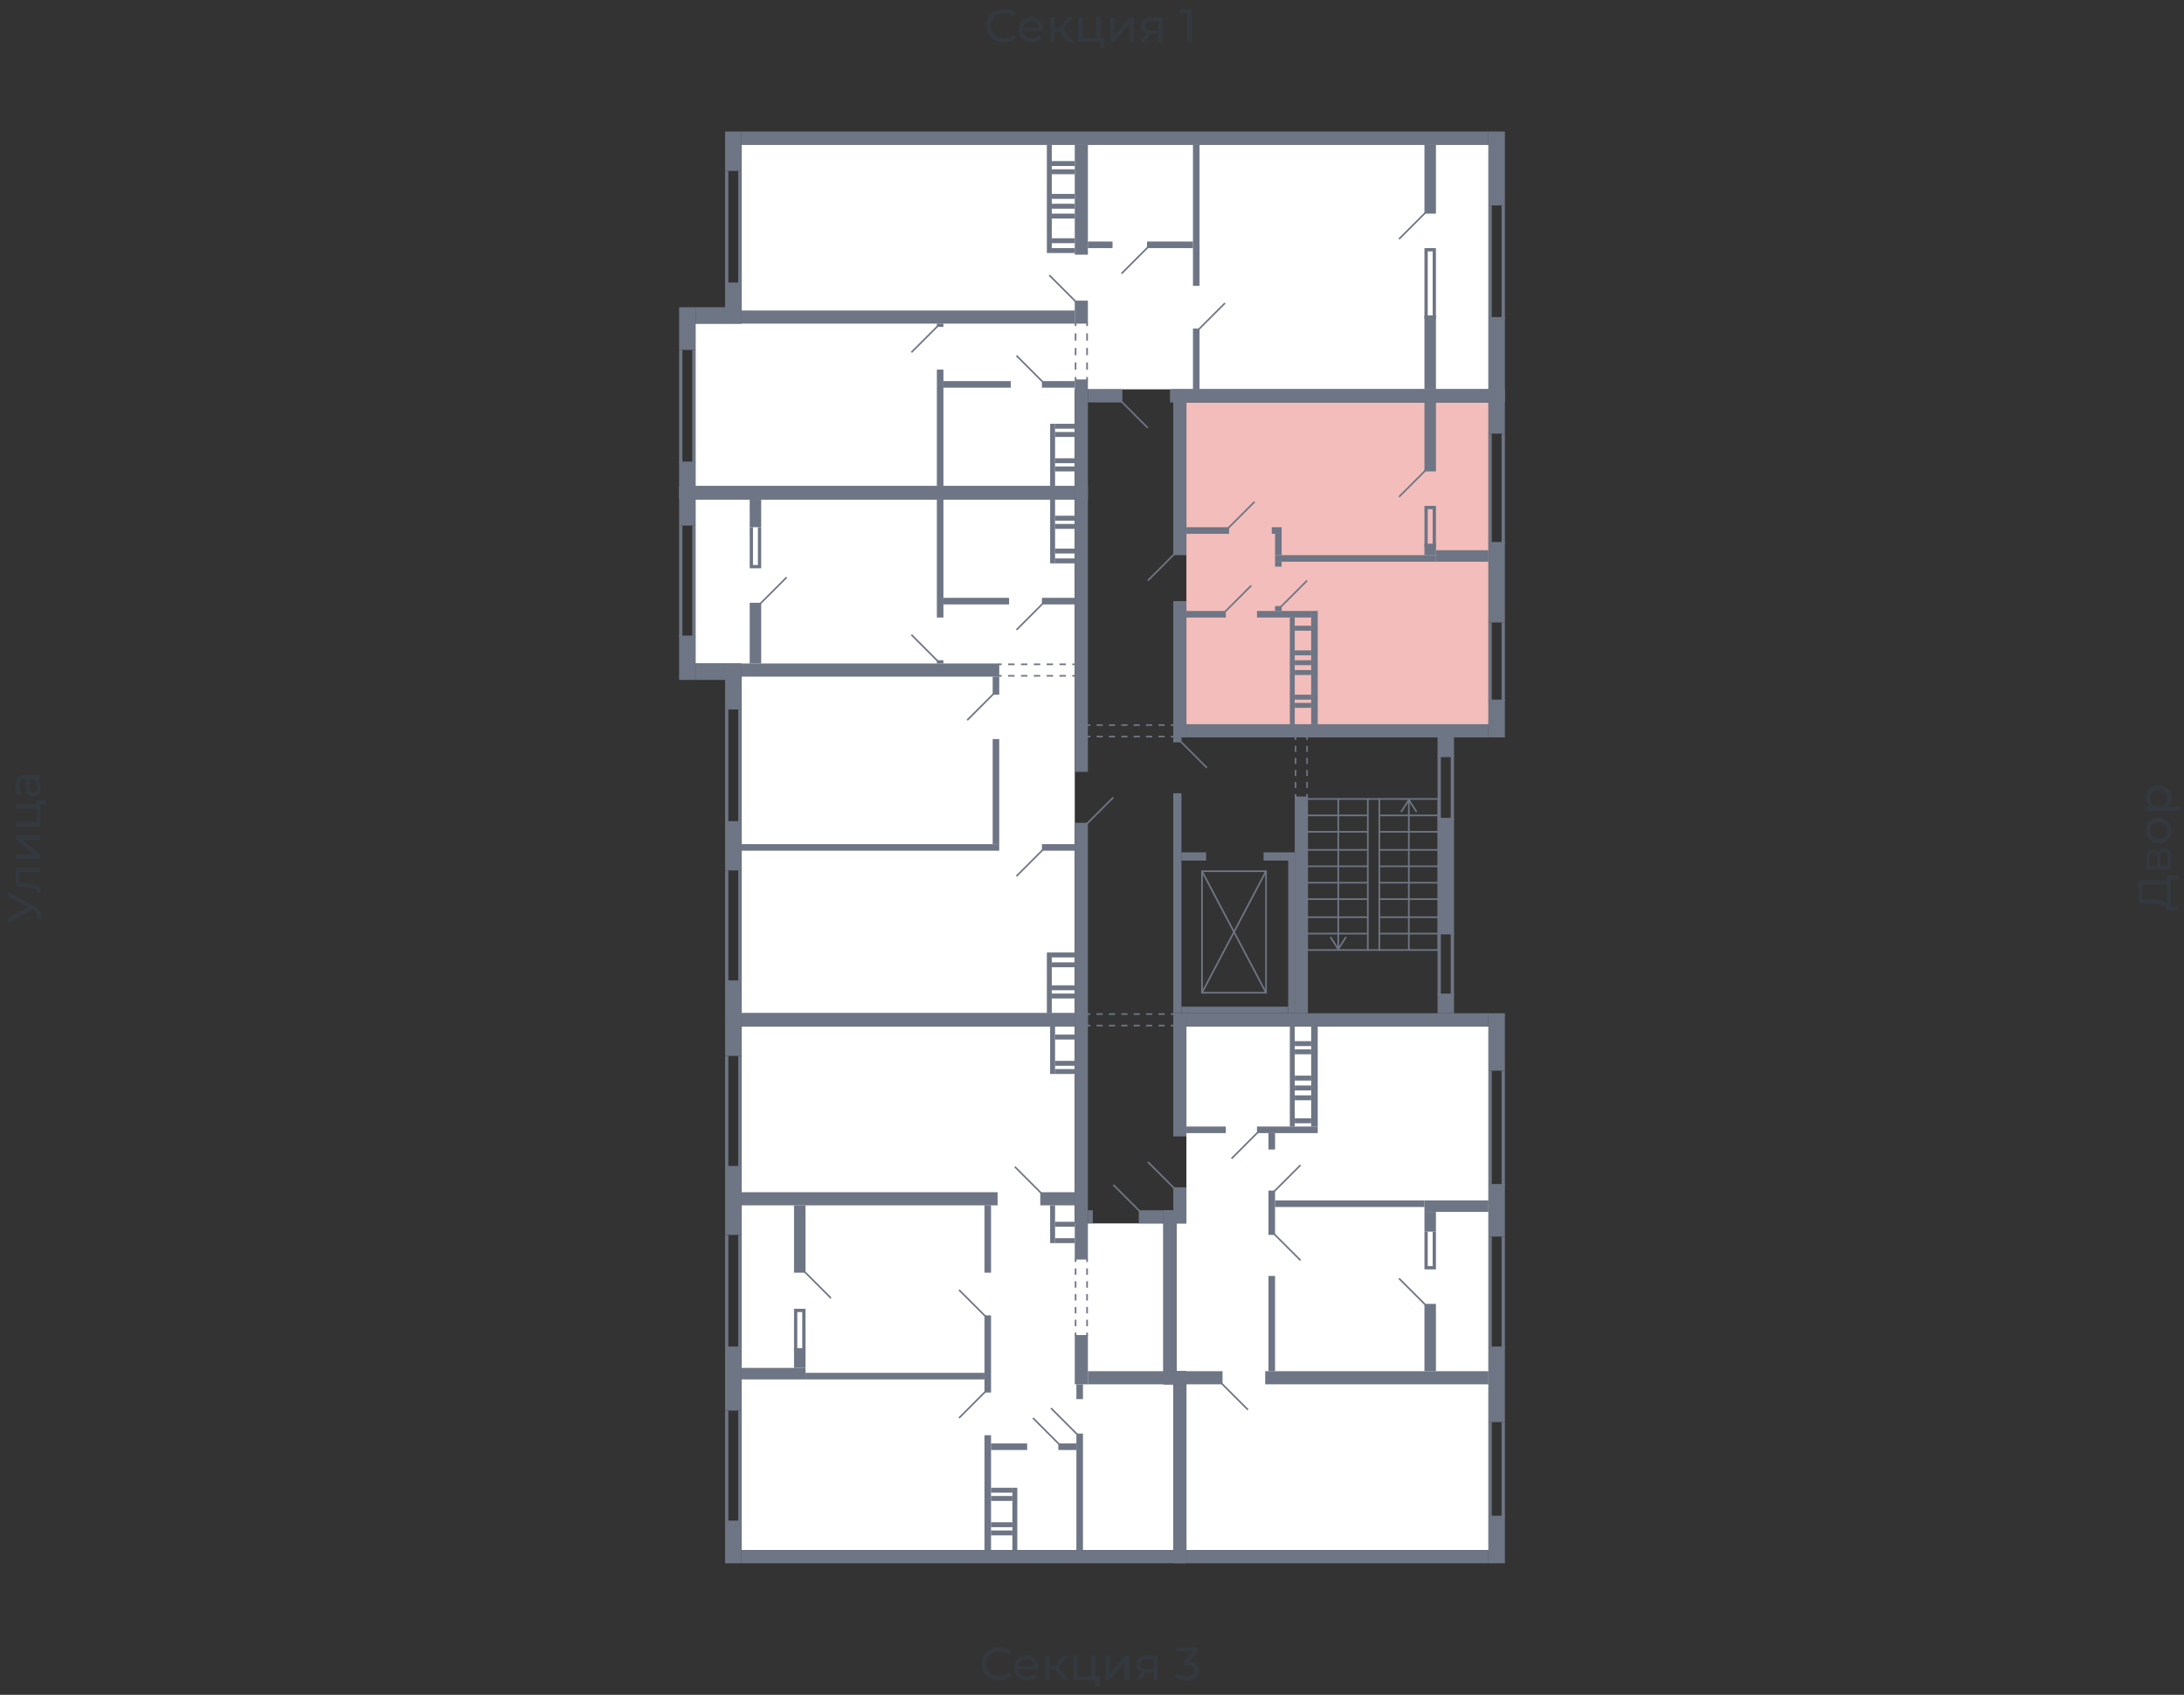 <svg xmlns="http://www.w3.org/2000/svg" width="656" height="509" viewBox="0 0 656 509">
  <rect x="0" y="0" width="656" height="509" fill="#333333" stroke="none"/>
  <title>42-2_2s_2-9fl</title>
  <g id="Слой_2" data-name="Слой 2">
    <g id="_42-2_2s_2-9fl" data-name="42-2_2s_2-9fl">
      <rect width="656" height="509" fill="none"/>
      <g id="hover">
        <polygon id="_42-2_2s_2-9fl_1" data-name="42-2_2s_2-9fl_1" points="356.354 308.25 447.088 308.25 447.088 465.555 356.354 465.555 356.354 411.805 353.396 411.805 353.396 367.424 356.354 367.424 356.354 308.25" fill="white"/>
        <polygon id="_42-2_2s_2-9fl_2" data-name="42-2_2s_2-9fl_2" points="349.451 367.424 349.451 415.75 352.409 415.75 352.409 465.555 222.719 465.555 222.719 308.25 322.822 308.25 322.822 367.424 349.451 367.424" fill="white"/>
        <polygon id="_42-2_2s_2-9fl_3" data-name="42-2_2s_2-9fl_3" points="322.822 304.305 222.719 304.305 222.719 199.271 208.912 199.271 208.912 149.959 322.822 149.959 322.822 304.305" fill="white"/>
        <polygon id="_42-2_2s_2-9fl_4" data-name="42-2_2s_2-9fl_4" points="322.822 146.014 208.912 146.014 208.912 97.195 222.719 97.195 222.719 43.445 447.088 43.445 447.088 116.92 322.822 116.92 322.822 146.014" fill="white"/>
        <polygon id="_42-2_2s_2-9fl_5" data-name="42-2_2s_2-9fl_5" points="356.354 217.516 356.354 180.532 356.354 120.865 447.088 120.865 447.088 217.516 356.354 217.516" fill="#F2BDBB"/>
      </g>
      <g id="o">
        <line x1="447.581" y1="163.273" x2="447.581" y2="130.234" fill="none" stroke="#6e7584" stroke-miterlimit="10" stroke-width="0.986"/>
        <line x1="451.526" y1="163.273" x2="451.526" y2="130.234" fill="none" stroke="#6e7584" stroke-miterlimit="10" stroke-width="0.986"/>
        <line x1="447.581" y1="210.612" x2="447.581" y2="186.943" fill="none" stroke="#6e7584" stroke-miterlimit="10" stroke-width="0.986"/>
        <line x1="451.526" y1="210.612" x2="451.526" y2="186.943" fill="none" stroke="#6e7584" stroke-miterlimit="10" stroke-width="0.986"/>
        <polyline points="428.35 164.259 428.35 152.424 430.815 152.424 430.815 164.259" fill="none" stroke="#6e7584" stroke-miterlimit="10" stroke-width="0.986"/>
        <line x1="222.226" y1="51.335" x2="222.226" y2="85.36" fill="none" stroke="#6e7584" stroke-miterlimit="10" stroke-width="0.986"/>
        <line x1="218.281" y1="51.335" x2="218.281" y2="85.36" fill="none" stroke="#6e7584" stroke-miterlimit="10" stroke-width="0.986"/>
        <line x1="208.419" y1="105.085" x2="208.419" y2="139.11" fill="none" stroke="#6e7584" stroke-miterlimit="10" stroke-width="0.986"/>
        <line x1="204.474" y1="105.085" x2="204.474" y2="139.11" fill="none" stroke="#6e7584" stroke-miterlimit="10" stroke-width="0.986"/>
        <line x1="447.581" y1="61.69" x2="447.581" y2="95.716" fill="none" stroke="#6e7584" stroke-miterlimit="10" stroke-width="0.986"/>
        <line x1="451.526" y1="61.69" x2="451.526" y2="95.716" fill="none" stroke="#6e7584" stroke-miterlimit="10" stroke-width="0.986"/>
        <polyline points="428.35 95.716 428.35 75.005 430.815 75.005 430.815 95.716" fill="none" stroke="#6e7584" stroke-miterlimit="10" stroke-width="0.986"/>
        <line x1="222.226" y1="213.078" x2="222.226" y2="247.103" fill="none" stroke="#6e7584" stroke-miterlimit="10" stroke-width="0.986"/>
        <line x1="218.281" y1="213.078" x2="218.281" y2="247.103" fill="none" stroke="#6e7584" stroke-miterlimit="10" stroke-width="0.986"/>
        <line x1="222.226" y1="261.404" x2="222.226" y2="294.936" fill="none" stroke="#6e7584" stroke-miterlimit="10" stroke-width="0.986"/>
        <line x1="218.281" y1="261.404" x2="218.281" y2="294.936" fill="none" stroke="#6e7584" stroke-miterlimit="10" stroke-width="0.986"/>
        <line x1="208.419" y1="157.849" x2="208.419" y2="191.381" fill="none" stroke="#6e7584" stroke-miterlimit="10" stroke-width="0.986"/>
        <line x1="204.474" y1="157.849" x2="204.474" y2="191.381" fill="none" stroke="#6e7584" stroke-miterlimit="10" stroke-width="0.986"/>
        <polyline points="225.678 158.342 225.678 170.177 228.143 170.177 228.143 158.342" fill="none" stroke="#6e7584" stroke-miterlimit="10" stroke-width="0.986"/>
        <line x1="222.226" y1="317.126" x2="222.226" y2="350.658" fill="none" stroke="#6e7584" stroke-miterlimit="10" stroke-width="0.986"/>
        <line x1="218.281" y1="317.126" x2="218.281" y2="350.658" fill="none" stroke="#6e7584" stroke-miterlimit="10" stroke-width="0.986"/>
        <line x1="222.226" y1="423.64" x2="222.226" y2="457.172" fill="none" stroke="#6e7584" stroke-miterlimit="10" stroke-width="0.986"/>
        <line x1="218.281" y1="423.64" x2="218.281" y2="457.172" fill="none" stroke="#6e7584" stroke-miterlimit="10" stroke-width="0.986"/>
        <line x1="222.226" y1="370.876" x2="222.226" y2="404.901" fill="none" stroke="#6e7584" stroke-miterlimit="10" stroke-width="0.986"/>
        <line x1="218.281" y1="370.876" x2="218.281" y2="404.901" fill="none" stroke="#6e7584" stroke-miterlimit="10" stroke-width="0.986"/>
        <polyline points="238.992 405.888 238.992 393.56 241.458 393.56 241.458 405.888" fill="none" stroke="#6e7584" stroke-miterlimit="10" stroke-width="0.986"/>
        <line x1="447.581" y1="321.564" x2="447.581" y2="356.083" fill="none" stroke="#6e7584" stroke-miterlimit="10" stroke-width="0.986"/>
        <line x1="451.526" y1="321.564" x2="451.526" y2="356.083" fill="none" stroke="#6e7584" stroke-miterlimit="10" stroke-width="0.986"/>
        <line x1="447.581" y1="427.092" x2="447.581" y2="455.693" fill="none" stroke="#6e7584" stroke-miterlimit="10" stroke-width="0.986"/>
        <line x1="451.526" y1="427.092" x2="451.526" y2="455.693" fill="none" stroke="#6e7584" stroke-miterlimit="10" stroke-width="0.986"/>
        <line x1="447.581" y1="371.369" x2="447.581" y2="404.901" fill="none" stroke="#6e7584" stroke-miterlimit="10" stroke-width="0.986"/>
        <line x1="451.526" y1="371.369" x2="451.526" y2="404.901" fill="none" stroke="#6e7584" stroke-miterlimit="10" stroke-width="0.986"/>
        <polyline points="430.815 369.89 430.815 380.739 428.35 380.739 428.35 369.89" fill="none" stroke="#6e7584" stroke-miterlimit="10" stroke-width="0.986"/>
        <line x1="432.295" y1="226.885" x2="432.295" y2="246.117" fill="none" stroke="#6e7584" stroke-miterlimit="10" stroke-width="0.986"/>
        <line x1="436.24" y1="226.885" x2="436.24" y2="246.117" fill="none" stroke="#6e7584" stroke-miterlimit="10" stroke-width="0.986"/>
        <line x1="432.295" y1="298.881" x2="432.295" y2="280.142" fill="none" stroke="#6e7584" stroke-miterlimit="10" stroke-width="0.986"/>
        <line x1="436.24" y1="298.881" x2="436.24" y2="280.142" fill="none" stroke="#6e7584" stroke-miterlimit="10" stroke-width="0.986"/>
      </g>
      <g id="d">
        <line x1="375.833" y1="175.847" x2="367.943" y2="183.737" fill="none" stroke="#6e7584" stroke-miterlimit="10" stroke-width="0.493"/>
        <line x1="376.819" y1="150.698" x2="368.929" y2="158.588" fill="none" stroke="#6e7584" stroke-miterlimit="10" stroke-width="0.493"/>
        <line x1="344.766" y1="174.368" x2="352.656" y2="166.478" fill="none" stroke="#6e7584" stroke-miterlimit="10" stroke-width="0.493"/>
        <line x1="384.709" y1="182.258" x2="392.599" y2="174.368" fill="none" stroke="#6e7584" stroke-miterlimit="10" stroke-width="0.493"/>
        <rect x="344.519" y="166.725" width="7.89" height="13.807" transform="translate(696.929 347.257) rotate(180)" fill="none"/>
        <line x1="420.213" y1="149.219" x2="428.103" y2="141.329" fill="none" stroke="#6e7584" stroke-miterlimit="10" stroke-width="0.493"/>
        <line x1="344.766" y1="74.265" x2="336.876" y2="82.155" fill="none" stroke="#6e7584" stroke-miterlimit="10" stroke-width="0.493"/>
        <line x1="313.206" y1="114.701" x2="305.317" y2="106.811" fill="none" stroke="#6e7584" stroke-miterlimit="10" stroke-width="0.493"/>
        <line x1="360.053" y1="98.921" x2="367.943" y2="91.031" fill="none" stroke="#6e7584" stroke-miterlimit="10" stroke-width="0.493"/>
        <line x1="336.876" y1="120.618" x2="344.766" y2="128.508" fill="none" stroke="#6e7584" stroke-miterlimit="10" stroke-width="0.493"/>
        <line x1="281.647" y1="97.935" x2="273.757" y2="105.825" fill="none" stroke="#6e7584" stroke-miterlimit="10" stroke-width="0.493"/>
        <line x1="315.179" y1="82.648" x2="323.069" y2="90.538" fill="none" stroke="#6e7584" stroke-miterlimit="10" stroke-width="0.493"/>
        <g>
          <line x1="323.069" y1="114.208" x2="323.069" y2="113.221" fill="none" stroke="#6e7584" stroke-miterlimit="10" stroke-width="0.493"/>
          <line x1="323.069" y1="111.037" x2="323.069" y2="99.026" fill="none" stroke="#6e7584" stroke-miterlimit="10" stroke-width="0.493" stroke-dasharray="2.184 2.184"/>
          <line x1="323.069" y1="97.935" x2="323.069" y2="96.948" fill="none" stroke="#6e7584" stroke-miterlimit="10" stroke-width="0.493"/>
        </g>
        <g>
          <line x1="326.521" y1="114.208" x2="326.521" y2="113.221" fill="none" stroke="#6e7584" stroke-miterlimit="10" stroke-width="0.493"/>
          <line x1="326.521" y1="111.037" x2="326.521" y2="99.026" fill="none" stroke="#6e7584" stroke-miterlimit="10" stroke-width="0.493" stroke-dasharray="2.184 2.184"/>
          <line x1="326.521" y1="97.935" x2="326.521" y2="96.948" fill="none" stroke="#6e7584" stroke-miterlimit="10" stroke-width="0.493"/>
        </g>
        <line x1="420.213" y1="71.799" x2="428.103" y2="63.909" fill="none" stroke="#6e7584" stroke-miterlimit="10" stroke-width="0.493"/>
        <line x1="305.317" y1="189.162" x2="313.206" y2="181.272" fill="none" stroke="#6e7584" stroke-miterlimit="10" stroke-width="0.493"/>
        <line x1="290.523" y1="216.283" x2="298.413" y2="208.393" fill="none" stroke="#6e7584" stroke-miterlimit="10" stroke-width="0.493"/>
        <line x1="273.757" y1="190.641" x2="281.647" y2="198.531" fill="none" stroke="#6e7584" stroke-miterlimit="10" stroke-width="0.493"/>
        <line x1="334.411" y1="239.46" x2="326.521" y2="247.35" fill="none" stroke="#6e7584" stroke-miterlimit="10" stroke-width="0.493"/>
        <line x1="313.206" y1="255.24" x2="305.317" y2="263.13" fill="none" stroke="#6e7584" stroke-miterlimit="10" stroke-width="0.493"/>
        <rect x="326.767" y="231.817" width="7.89" height="15.78" fill="none"/>
        <line x1="236.28" y1="173.382" x2="228.39" y2="181.272" fill="none" stroke="#6e7584" stroke-miterlimit="10" stroke-width="0.493"/>
        <g>
          <line x1="299.892" y1="199.517" x2="300.878" y2="199.517" fill="none" stroke="#6e7584" stroke-miterlimit="10" stroke-width="0.493"/>
          <line x1="302.806" y1="199.517" x2="321.119" y2="199.517" fill="none" stroke="#6e7584" stroke-miterlimit="10" stroke-width="0.493" stroke-dasharray="1.928 1.928"/>
          <line x1="322.083" y1="199.517" x2="323.069" y2="199.517" fill="none" stroke="#6e7584" stroke-miterlimit="10" stroke-width="0.493"/>
        </g>
        <g>
          <line x1="299.892" y1="202.969" x2="300.878" y2="202.969" fill="none" stroke="#6e7584" stroke-miterlimit="10" stroke-width="0.493"/>
          <line x1="302.806" y1="202.969" x2="321.119" y2="202.969" fill="none" stroke="#6e7584" stroke-miterlimit="10" stroke-width="0.493" stroke-dasharray="1.928 1.928"/>
          <line x1="322.083" y1="202.969" x2="323.069" y2="202.969" fill="none" stroke="#6e7584" stroke-miterlimit="10" stroke-width="0.493"/>
        </g>
        <line x1="295.947" y1="395.286" x2="288.057" y2="387.396" fill="none" stroke="#6e7584" stroke-miterlimit="10" stroke-width="0.493"/>
        <line x1="295.947" y1="417.969" x2="288.057" y2="425.859" fill="none" stroke="#6e7584" stroke-miterlimit="10" stroke-width="0.493"/>
        <line x1="323.562" y1="430.79" x2="315.672" y2="422.9" fill="none" stroke="#6e7584" stroke-miterlimit="10" stroke-width="0.493"/>
        <line x1="310.248" y1="425.859" x2="318.138" y2="433.749" fill="none" stroke="#6e7584" stroke-miterlimit="10" stroke-width="0.493"/>
        <line x1="304.823" y1="350.412" x2="312.713" y2="358.302" fill="none" stroke="#6e7584" stroke-miterlimit="10" stroke-width="0.493"/>
        <line x1="334.411" y1="355.836" x2="342.3" y2="363.726" fill="none" stroke="#6e7584" stroke-miterlimit="10" stroke-width="0.493"/>
        <g>
          <line x1="326.521" y1="378.026" x2="326.521" y2="379.013" fill="none" stroke="#6e7584" stroke-miterlimit="10" stroke-width="0.493"/>
          <line x1="326.521" y1="380.94" x2="326.521" y2="399.253" fill="none" stroke="#6e7584" stroke-miterlimit="10" stroke-width="0.493" stroke-dasharray="1.928 1.928"/>
          <line x1="326.521" y1="400.217" x2="326.521" y2="401.203" fill="none" stroke="#6e7584" stroke-miterlimit="10" stroke-width="0.493"/>
        </g>
        <g>
          <line x1="323.069" y1="378.026" x2="323.069" y2="379.013" fill="none" stroke="#6e7584" stroke-miterlimit="10" stroke-width="0.493"/>
          <line x1="323.069" y1="380.94" x2="323.069" y2="399.253" fill="none" stroke="#6e7584" stroke-miterlimit="10" stroke-width="0.493" stroke-dasharray="1.928 1.928"/>
          <line x1="323.069" y1="400.217" x2="323.069" y2="401.203" fill="none" stroke="#6e7584" stroke-miterlimit="10" stroke-width="0.493"/>
        </g>
        <line x1="249.594" y1="389.861" x2="241.704" y2="381.971" fill="none" stroke="#6e7584" stroke-miterlimit="10" stroke-width="0.493"/>
        <line x1="366.956" y1="415.503" x2="374.846" y2="423.393" fill="none" stroke="#6e7584" stroke-miterlimit="10" stroke-width="0.493"/>
        <line x1="382.736" y1="370.63" x2="390.626" y2="378.519" fill="none" stroke="#6e7584" stroke-miterlimit="10" stroke-width="0.493"/>
        <line x1="382.736" y1="357.808" x2="390.626" y2="349.919" fill="none" stroke="#6e7584" stroke-miterlimit="10" stroke-width="0.493"/>
        <line x1="344.766" y1="348.932" x2="352.656" y2="356.822" fill="none" stroke="#6e7584" stroke-miterlimit="10" stroke-width="0.493"/>
        <line x1="369.915" y1="347.946" x2="377.805" y2="340.056" fill="none" stroke="#6e7584" stroke-miterlimit="10" stroke-width="0.493"/>
        <rect x="344.519" y="341.289" width="7.89" height="15.287" fill="none"/>
        <line x1="420.213" y1="383.944" x2="428.103" y2="391.834" fill="none" stroke="#6e7584" stroke-miterlimit="10" stroke-width="0.493"/>
        <g>
          <line x1="354.628" y1="222.694" x2="362.518" y2="230.584" fill="none" stroke="#6e7584" stroke-miterlimit="10" stroke-width="0.493"/>
          <g>
            <rect x="392.599" y="239.953" width="18.245" height="45.367" fill="none" stroke="#6e7584" stroke-miterlimit="10" stroke-width="0.493"/>
            <line x1="392.599" y1="280.389" x2="410.844" y2="280.389" fill="none" stroke="#6e7584" stroke-miterlimit="10" stroke-width="0.493"/>
            <line x1="392.599" y1="275.458" x2="410.844" y2="275.458" fill="none" stroke="#6e7584" stroke-miterlimit="10" stroke-width="0.493"/>
            <line x1="392.599" y1="270.033" x2="410.844" y2="270.033" fill="none" stroke="#6e7584" stroke-miterlimit="10" stroke-width="0.493"/>
            <line x1="392.599" y1="265.102" x2="410.844" y2="265.102" fill="none" stroke="#6e7584" stroke-miterlimit="10" stroke-width="0.493"/>
            <line x1="392.599" y1="260.171" x2="410.844" y2="260.171" fill="none" stroke="#6e7584" stroke-miterlimit="10" stroke-width="0.493"/>
            <line x1="392.599" y1="255.24" x2="410.844" y2="255.24" fill="none" stroke="#6e7584" stroke-miterlimit="10" stroke-width="0.493"/>
            <line x1="392.599" y1="249.815" x2="410.844" y2="249.815" fill="none" stroke="#6e7584" stroke-miterlimit="10" stroke-width="0.493"/>
            <line x1="392.599" y1="244.884" x2="410.844" y2="244.884" fill="none" stroke="#6e7584" stroke-miterlimit="10" stroke-width="0.493"/>
            <g>
              <line x1="401.968" y1="239.953" x2="401.968" y2="284.727" fill="none" stroke="#6e7584" stroke-miterlimit="10" stroke-width="0.493"/>
              <path d="M399.6,281.357a.245.245,0,0,1,.34.076l2.027,3.182,2.026-3.182a.247.247,0,1,1,.416.265l-2.234,3.508a.247.247,0,0,1-.416,0l-2.235-3.508a.252.252,0,0,1-.038-.133A.246.246,0,0,1,399.6,281.357Z" fill="#6e7584"/>
            </g>
            <rect x="414.296" y="239.953" width="17.752" height="45.367" fill="none" stroke="#6e7584" stroke-miterlimit="10" stroke-width="0.493"/>
            <line x1="414.296" y1="280.389" x2="432.048" y2="280.389" fill="none" stroke="#6e7584" stroke-miterlimit="10" stroke-width="0.493"/>
            <line x1="414.296" y1="275.458" x2="432.048" y2="275.458" fill="none" stroke="#6e7584" stroke-miterlimit="10" stroke-width="0.493"/>
            <line x1="414.296" y1="270.033" x2="432.048" y2="270.033" fill="none" stroke="#6e7584" stroke-miterlimit="10" stroke-width="0.493"/>
            <line x1="414.296" y1="265.102" x2="432.048" y2="265.102" fill="none" stroke="#6e7584" stroke-miterlimit="10" stroke-width="0.493"/>
            <line x1="414.296" y1="260.171" x2="432.048" y2="260.171" fill="none" stroke="#6e7584" stroke-miterlimit="10" stroke-width="0.493"/>
            <line x1="414.296" y1="255.24" x2="432.048" y2="255.24" fill="none" stroke="#6e7584" stroke-miterlimit="10" stroke-width="0.493"/>
            <line x1="414.296" y1="249.815" x2="432.048" y2="249.815" fill="none" stroke="#6e7584" stroke-miterlimit="10" stroke-width="0.493"/>
            <line x1="414.296" y1="244.884" x2="432.048" y2="244.884" fill="none" stroke="#6e7584" stroke-miterlimit="10" stroke-width="0.493"/>
            <g>
              <line x1="423.172" y1="240.546" x2="423.172" y2="285.32" fill="none" stroke="#6e7584" stroke-miterlimit="10" stroke-width="0.493"/>
              <path d="M420.805,243.916a.248.248,0,0,0,.341-.076l2.026-3.182,2.026,3.182a.247.247,0,0,0,.417-.265l-2.235-3.508a.247.247,0,0,0-.416,0l-2.234,3.508a.25.25,0,0,0-.039.133A.246.246,0,0,0,420.805,243.916Z" fill="#6e7584"/>
            </g>
            <line x1="410.844" y1="239.953" x2="414.296" y2="239.953" fill="none" stroke="#6e7584" stroke-miterlimit="10" stroke-width="0.493"/>
            <line x1="410.844" y1="285.32" x2="414.296" y2="285.32" fill="none" stroke="#6e7584" stroke-miterlimit="10" stroke-width="0.493"/>
          </g>
          <rect x="361.039" y="261.65" width="19.232" height="36.491" fill="none" stroke="#6e7584" stroke-miterlimit="10" stroke-width="0.493"/>
          <line x1="361.039" y1="261.65" x2="380.271" y2="298.141" fill="none" stroke="#6e7584" stroke-miterlimit="10" stroke-width="0.493"/>
          <line x1="361.039" y1="298.141" x2="380.271" y2="261.65" fill="none" stroke="#6e7584" stroke-miterlimit="10" stroke-width="0.493"/>
          <g>
            <line x1="326.521" y1="221.214" x2="327.507" y2="221.214" fill="none" stroke="#6e7584" stroke-miterlimit="10" stroke-width="0.493"/>
            <line x1="329.366" y1="221.214" x2="350.74" y2="221.214" fill="none" stroke="#6e7584" stroke-miterlimit="10" stroke-width="0.493" stroke-dasharray="1.859 1.859"/>
            <line x1="351.67" y1="221.214" x2="352.656" y2="221.214" fill="none" stroke="#6e7584" stroke-miterlimit="10" stroke-width="0.493"/>
          </g>
          <g>
            <line x1="326.521" y1="217.763" x2="327.507" y2="217.763" fill="none" stroke="#6e7584" stroke-miterlimit="10" stroke-width="0.493"/>
            <line x1="329.366" y1="217.763" x2="350.74" y2="217.763" fill="none" stroke="#6e7584" stroke-miterlimit="10" stroke-width="0.493" stroke-dasharray="1.859 1.859"/>
            <line x1="351.67" y1="217.763" x2="352.656" y2="217.763" fill="none" stroke="#6e7584" stroke-miterlimit="10" stroke-width="0.493"/>
          </g>
          <g>
            <line x1="326.521" y1="308.003" x2="327.507" y2="308.003" fill="none" stroke="#6e7584" stroke-miterlimit="10" stroke-width="0.493"/>
            <line x1="329.366" y1="308.003" x2="350.74" y2="308.003" fill="none" stroke="#6e7584" stroke-miterlimit="10" stroke-width="0.493" stroke-dasharray="1.859 1.859"/>
            <line x1="351.67" y1="308.003" x2="352.656" y2="308.003" fill="none" stroke="#6e7584" stroke-miterlimit="10" stroke-width="0.493"/>
          </g>
          <g>
            <line x1="326.521" y1="304.552" x2="327.507" y2="304.552" fill="none" stroke="#6e7584" stroke-miterlimit="10" stroke-width="0.493"/>
            <line x1="329.366" y1="304.552" x2="350.74" y2="304.552" fill="none" stroke="#6e7584" stroke-miterlimit="10" stroke-width="0.493" stroke-dasharray="1.859 1.859"/>
            <line x1="351.67" y1="304.552" x2="352.656" y2="304.552" fill="none" stroke="#6e7584" stroke-miterlimit="10" stroke-width="0.493"/>
          </g>
          <g>
            <line x1="389.147" y1="239.46" x2="389.147" y2="238.474" fill="none" stroke="#6e7584" stroke-miterlimit="10" stroke-width="0.493"/>
            <line x1="389.147" y1="236.666" x2="389.147" y2="223.105" fill="none" stroke="#6e7584" stroke-miterlimit="10" stroke-width="0.493" stroke-dasharray="1.808 1.808"/>
            <line x1="389.147" y1="222.201" x2="389.147" y2="221.214" fill="none" stroke="#6e7584" stroke-miterlimit="10" stroke-width="0.493"/>
          </g>
          <g>
            <line x1="392.599" y1="239.46" x2="392.599" y2="238.474" fill="none" stroke="#6e7584" stroke-miterlimit="10" stroke-width="0.493"/>
            <line x1="392.599" y1="236.666" x2="392.599" y2="223.105" fill="none" stroke="#6e7584" stroke-miterlimit="10" stroke-width="0.493" stroke-dasharray="1.808 1.808"/>
            <line x1="392.599" y1="222.201" x2="392.599" y2="221.214" fill="none" stroke="#6e7584" stroke-miterlimit="10" stroke-width="0.493"/>
          </g>
        </g>
      </g>
      <g id="s">
        <rect x="442.897" y="121.111" width="13.314" height="4.931" transform="translate(573.131 -325.977) rotate(90)" fill="#6e7584"/>
        <rect x="437.472" y="172.396" width="24.163" height="4.931" transform="translate(274.693 624.415) rotate(-90)" fill="#6e7584"/>
        <rect x="443.883" y="213.325" width="11.342" height="4.931" transform="translate(233.764 665.344) rotate(-90)" fill="#6e7584"/>
        <rect x="356.354" y="217.516" width="90.734" height="3.945" fill="#6e7584"/>
        <rect x="356.354" y="116.92" width="90.734" height="3.945" fill="#6e7584"/>
        <rect x="352.409" y="180.532" width="3.945" height="40.929" fill="#6e7584"/>
        <rect x="382.983" y="168.697" width="1.972" height="1.479" fill="#6e7584"/>
        <rect x="382.983" y="182.011" width="1.972" height="1.479" fill="#6e7584"/>
        <rect x="356.354" y="183.491" width="11.835" height="1.972" fill="#6e7584"/>
        <rect x="381.997" y="158.342" width="2.959" height="1.972" fill="#6e7584"/>
        <rect x="356.354" y="158.342" width="12.821" height="1.972" fill="#6e7584"/>
        <rect x="377.558" y="183.491" width="16.273" height="1.972" fill="#6e7584"/>
        <rect x="382.983" y="166.725" width="48.326" height="1.972" fill="#6e7584"/>
        <rect x="352.409" y="116.92" width="3.945" height="49.805" fill="#6e7584"/>
        <rect x="393.831" y="183.491" width="1.972" height="34.025" transform="translate(789.635 401.007) rotate(180)" fill="#6e7584"/>
        <rect x="387.421" y="185.463" width="1.479" height="32.053" transform="translate(776.321 402.979) rotate(180)" fill="#6e7584"/>
        <rect x="388.9" y="187.929" width="4.931" height="1.479" transform="translate(782.732 377.337) rotate(180)" fill="#6e7584"/>
        <rect x="388.9" y="195.326" width="4.931" height="1.479" transform="translate(782.732 392.131) rotate(180)" fill="#6e7584"/>
        <rect x="388.9" y="198.284" width="4.931" height="1.479" transform="translate(782.732 398.048) rotate(180)" fill="#6e7584"/>
        <rect x="388.9" y="201.243" width="4.931" height="1.479" transform="translate(782.732 403.966) rotate(180)" fill="#6e7584"/>
        <rect x="388.9" y="208.64" width="4.931" height="1.479" transform="translate(782.732 418.759) rotate(180)" fill="#6e7584"/>
        <rect x="388.9" y="211.106" width="4.931" height="1.479" transform="translate(782.732 423.69) rotate(180)" fill="#6e7584"/>
        <rect x="382.983" y="160.314" width="1.972" height="6.411" fill="#6e7584"/>
        <rect x="427.857" y="120.865" width="3.452" height="20.711" fill="#6e7584"/>
        <rect x="427.857" y="163.273" width="3.452" height="3.452" fill="#6e7584"/>
        <rect x="431.308" y="165.245" width="15.78" height="3.452" transform="translate(878.397 333.943) rotate(180)" fill="#6e7584"/>
        <rect x="214.089" y="88.565" width="12.328" height="4.931" transform="translate(311.284 -129.222) rotate(90)" fill="#6e7584"/>
        <rect x="214.336" y="42.952" width="11.835" height="4.931" transform="translate(265.671 -174.836) rotate(90)" fill="#6e7584"/>
        <rect x="200.775" y="141.822" width="11.342" height="4.931" transform="translate(350.734 -62.158) rotate(90)" fill="#6e7584"/>
        <rect x="200.036" y="96.209" width="12.821" height="4.931" transform="translate(305.12 -107.772) rotate(90)" fill="#6e7584"/>
        <rect x="222.719" y="93.25" width="100.103" height="3.945" transform="translate(545.541 190.445) rotate(180)" fill="#6e7584"/>
        <rect x="208.912" y="146.014" width="113.911" height="3.945" transform="translate(531.734 295.972) rotate(180)" fill="#6e7584"/>
        <rect x="322.822" y="90.291" width="3.945" height="6.904" transform="translate(649.589 187.486) rotate(180)" fill="#6e7584"/>
        <rect x="322.822" y="113.961" width="3.945" height="35.998" transform="translate(649.589 263.92) rotate(180)" fill="#6e7584"/>
        <rect x="326.767" y="72.539" width="7.397" height="1.972" fill="#6e7584"/>
        <rect x="322.822" y="43.445" width="3.945" height="33.039" transform="translate(649.589 119.929) rotate(180)" fill="#6e7584"/>
        <rect x="436.733" y="105.578" width="25.642" height="4.931" transform="translate(341.51 557.597) rotate(-90)" fill="#6e7584"/>
        <rect x="438.459" y="48.13" width="22.19" height="4.931" transform="translate(500.149 -398.959) rotate(90)" fill="#6e7584"/>
        <rect x="222.719" y="39.5" width="224.369" height="3.945" fill="#6e7584"/>
        <rect x="351.423" y="116.92" width="95.665" height="3.945" fill="#6e7584"/>
        <rect x="358.327" y="98.674" width="1.972" height="18.245" fill="#6e7584"/>
        <rect x="344.519" y="72.539" width="13.807" height="1.972" fill="#6e7584"/>
        <rect x="314.439" y="43.445" width="1.479" height="32.546" transform="translate(630.358 119.436) rotate(180)" fill="#6e7584"/>
        <rect x="358.327" y="43.445" width="1.972" height="42.408" fill="#6e7584"/>
        <rect x="315.919" y="71.553" width="6.904" height="1.479" transform="translate(638.741 144.585) rotate(180)" fill="#6e7584"/>
        <rect x="315.919" y="74.511" width="6.904" height="1.479" transform="translate(638.741 150.502) rotate(180)" fill="#6e7584"/>
        <rect x="315.919" y="64.156" width="6.904" height="1.479" transform="translate(638.741 129.791) rotate(180)" fill="#6e7584"/>
        <rect x="315.919" y="58.239" width="6.904" height="1.479" transform="translate(638.741 117.956) rotate(180)" fill="#6e7584"/>
        <rect x="315.919" y="61.197" width="6.904" height="1.479" transform="translate(638.741 123.874) rotate(180)" fill="#6e7584"/>
        <rect x="315.919" y="50.842" width="6.904" height="1.479" transform="translate(638.741 103.163) rotate(180)" fill="#6e7584"/>
        <rect x="315.919" y="48.376" width="6.904" height="1.479" transform="translate(638.741 98.232) rotate(180)" fill="#6e7584"/>
        <rect x="312.96" y="114.454" width="9.862" height="1.972" fill="#6e7584"/>
        <rect x="283.373" y="114.454" width="20.218" height="1.972" fill="#6e7584"/>
        <rect x="315.425" y="127.275" width="1.479" height="18.739" transform="translate(632.33 273.289) rotate(180)" fill="#6e7584"/>
        <rect x="316.905" y="140.096" width="5.917" height="1.479" transform="translate(639.727 281.672) rotate(180)" fill="#6e7584"/>
        <rect x="316.905" y="137.631" width="5.917" height="1.479" transform="translate(639.727 276.741) rotate(180)" fill="#6e7584"/>
        <rect x="316.905" y="129.741" width="5.917" height="1.479" transform="translate(639.727 260.961) rotate(180)" fill="#6e7584"/>
        <rect x="316.905" y="127.275" width="5.917" height="1.479" transform="translate(639.727 256.03) rotate(180)" fill="#6e7584"/>
        <rect x="281.4" y="111.002" width="1.972" height="35.011" transform="translate(564.773 257.016) rotate(180)" fill="#6e7584"/>
        <rect x="281.4" y="97.195" width="1.972" height="0.986" fill="#6e7584"/>
        <rect x="326.767" y="116.92" width="10.356" height="3.945" fill="#6e7584"/>
        <rect x="208.912" y="92.264" width="8.876" height="4.931" fill="#6e7584"/>
        <rect x="427.857" y="43.445" width="3.452" height="20.711" fill="#6e7584"/>
        <rect x="427.857" y="94.729" width="3.452" height="22.19" transform="translate(859.165 211.649) rotate(-180)" fill="#6e7584"/>
        <rect x="212.857" y="251.541" width="14.794" height="4.931" transform="translate(-33.753 474.26) rotate(-90)" fill="#6e7584"/>
        <rect x="213.35" y="298.881" width="13.807" height="4.931" transform="translate(-81.093 521.6) rotate(-90)" fill="#6e7584"/>
        <rect x="217.788" y="199.271" width="4.931" height="13.807" fill="#6e7584"/>
        <rect x="199.789" y="195.079" width="13.314" height="4.931" transform="translate(403.991 -8.901) rotate(90)" fill="#6e7584"/>
        <rect x="200.529" y="149.466" width="11.835" height="4.931" transform="translate(358.377 -54.515) rotate(90)" fill="#6e7584"/>
        <rect x="222.719" y="304.305" width="100.103" height="3.945" transform="translate(545.541 612.555) rotate(180)" fill="#6e7584"/>
        <rect x="222.719" y="199.271" width="77.42" height="3.945" transform="translate(522.858 402.486) rotate(180)" fill="#6e7584"/>
        <rect x="208.912" y="146.014" width="113.911" height="3.945" transform="translate(531.734 295.972) rotate(180)" fill="#6e7584"/>
        <rect x="322.822" y="247.103" width="3.945" height="61.147" transform="translate(649.589 555.353) rotate(180)" fill="#6e7584"/>
        <rect x="298.166" y="203.216" width="1.972" height="5.424" transform="translate(598.305 411.856) rotate(-180)" fill="#6e7584"/>
        <rect x="281.4" y="198.284" width="1.972" height="0.986" transform="translate(564.773 397.555) rotate(180)" fill="#6e7584"/>
        <rect x="312.96" y="253.514" width="9.862" height="1.972" transform="translate(635.782 509) rotate(180)" fill="#6e7584"/>
        <rect x="312.96" y="179.546" width="9.862" height="1.972" transform="translate(635.782 361.064) rotate(-180)" fill="#6e7584"/>
        <rect x="283.373" y="179.546" width="19.725" height="1.972" transform="translate(586.47 361.064) rotate(-180)" fill="#6e7584"/>
        <rect x="222.719" y="253.514" width="77.42" height="1.972" fill="#6e7584"/>
        <rect x="208.912" y="199.271" width="8.876" height="4.931" fill="#6e7584"/>
        <rect x="322.822" y="146.014" width="3.945" height="85.803" fill="#6e7584"/>
        <rect x="281.4" y="149.959" width="1.972" height="35.505" fill="#6e7584"/>
        <rect x="315.425" y="149.959" width="1.479" height="19.232" transform="translate(632.33 319.149) rotate(180)" fill="#6e7584"/>
        <rect x="316.905" y="167.711" width="5.917" height="1.479" transform="translate(639.727 336.901) rotate(180)" fill="#6e7584"/>
        <rect x="316.905" y="164.752" width="5.917" height="1.479" transform="translate(639.727 330.984) rotate(180)" fill="#6e7584"/>
        <rect x="316.905" y="157.356" width="5.917" height="1.479" transform="translate(639.727 316.19) rotate(180)" fill="#6e7584"/>
        <rect x="316.905" y="154.89" width="5.917" height="1.479" transform="translate(639.727 311.259) rotate(180)" fill="#6e7584"/>
        <rect x="314.439" y="286.06" width="1.479" height="18.245" transform="translate(630.358 590.365) rotate(-180)" fill="#6e7584"/>
        <rect x="315.919" y="286.06" width="6.904" height="1.479" transform="translate(638.741 573.599) rotate(-180)" fill="#6e7584"/>
        <rect x="315.919" y="289.018" width="6.904" height="1.479" transform="translate(638.741 579.516) rotate(-180)" fill="#6e7584"/>
        <rect x="315.919" y="295.922" width="6.904" height="1.479" transform="translate(638.741 593.323) rotate(-180)" fill="#6e7584"/>
        <rect x="315.919" y="298.388" width="6.904" height="1.479" transform="translate(638.741 598.255) rotate(-180)" fill="#6e7584"/>
        <rect x="298.166" y="221.954" width="1.972" height="31.56" fill="#6e7584"/>
        <rect x="225.185" y="181.025" width="3.452" height="18.245" fill="#6e7584"/>
        <rect x="225.185" y="149.959" width="3.452" height="8.383" transform="translate(453.821 308.3) rotate(-180)" fill="#6e7584"/>
        <rect x="209.898" y="358.055" width="20.711" height="4.931" transform="translate(-140.267 580.774) rotate(-90)" fill="#6e7584"/>
        <rect x="213.843" y="308.25" width="12.821" height="4.931" transform="translate(530.969 90.462) rotate(90)" fill="#6e7584"/>
        <rect x="213.843" y="460.624" width="12.821" height="4.931" transform="translate(-242.836 683.343) rotate(-90)" fill="#6e7584"/>
        <rect x="210.638" y="411.558" width="19.232" height="4.931" transform="translate(634.278 193.771) rotate(90)" fill="#6e7584"/>
        <rect x="222.719" y="358.055" width="76.927" height="3.945" transform="translate(522.365 720.055) rotate(180)" fill="#6e7584"/>
        <rect x="222.719" y="304.305" width="100.103" height="3.945" transform="translate(545.541 612.555) rotate(180)" fill="#6e7584"/>
        <rect x="222.719" y="465.555" width="129.69" height="3.945" fill="#6e7584"/>
        <rect x="322.822" y="400.956" width="3.945" height="14.794" transform="translate(649.589 816.706) rotate(180)" fill="#6e7584"/>
        <rect x="322.822" y="304.305" width="3.945" height="73.968" transform="translate(649.589 682.578) rotate(180)" fill="#6e7584"/>
        <rect x="312.467" y="358.055" width="10.356" height="3.945" transform="translate(635.289 720.055) rotate(180)" fill="#6e7584"/>
        <rect x="342.054" y="363.479" width="7.397" height="3.945" transform="translate(691.505 730.904) rotate(180)" fill="#6e7584"/>
        <rect x="317.891" y="433.502" width="5.424" height="1.972" transform="translate(641.206 868.977) rotate(180)" fill="#6e7584"/>
        <rect x="297.673" y="433.502" width="10.849" height="1.972" transform="translate(606.195 868.977) rotate(180)" fill="#6e7584"/>
        <rect x="295.701" y="431.037" width="1.972" height="34.518" transform="translate(593.374 896.592) rotate(180)" fill="#6e7584"/>
        <rect x="304.084" y="446.817" width="1.479" height="18.739" transform="translate(609.647 912.372) rotate(180)" fill="#6e7584"/>
        <rect x="297.673" y="449.282" width="6.411" height="1.479" transform="translate(601.757 900.044) rotate(180)" fill="#6e7584"/>
        <rect x="297.673" y="446.817" width="6.411" height="1.479" transform="translate(601.757 895.112) rotate(180)" fill="#6e7584"/>
        <rect x="297.673" y="457.172" width="6.411" height="1.479" transform="translate(601.757 915.823) rotate(180)" fill="#6e7584"/>
        <rect x="297.673" y="459.638" width="6.411" height="1.479" transform="translate(601.757 920.755) rotate(180)" fill="#6e7584"/>
        <rect x="295.701" y="362" width="1.972" height="20.218" transform="translate(593.374 744.218) rotate(180)" fill="#6e7584"/>
        <rect x="295.701" y="395.039" width="1.972" height="23.177" transform="translate(593.374 813.255) rotate(180)" fill="#6e7584"/>
        <rect x="241.951" y="412.298" width="53.75" height="1.972" transform="translate(537.651 826.569) rotate(180)" fill="#6e7584"/>
        <rect x="326.767" y="411.805" width="29.587" height="3.945" fill="#6e7584"/>
        <rect x="352.409" y="415.75" width="3.945" height="53.75" fill="#6e7584"/>
        <rect x="349.451" y="363.479" width="3.945" height="48.326" fill="#6e7584"/>
        <rect x="326.767" y="363.479" width="1.479" height="3.945" fill="#6e7584"/>
        <rect x="323.315" y="415.75" width="1.972" height="4.438" fill="#6e7584"/>
        <rect x="323.315" y="430.544" width="1.972" height="35.011" fill="#6e7584"/>
        <rect x="315.425" y="362" width="1.479" height="11.342" fill="#6e7584"/>
        <rect x="316.905" y="371.862" width="5.917" height="1.479" fill="#6e7584"/>
        <rect x="316.905" y="366.931" width="5.917" height="1.479" fill="#6e7584"/>
        <rect x="315.425" y="308.25" width="1.479" height="14.3" fill="#6e7584"/>
        <rect x="316.905" y="321.071" width="5.917" height="1.479" fill="#6e7584"/>
        <rect x="316.905" y="318.606" width="5.917" height="1.479" fill="#6e7584"/>
        <rect x="316.905" y="310.716" width="5.917" height="1.479" fill="#6e7584"/>
        <rect x="238.499" y="362" width="3.452" height="20.218" fill="#6e7584"/>
        <rect x="238.499" y="404.901" width="3.452" height="5.917" transform="translate(480.45 815.72) rotate(180)" fill="#6e7584"/>
        <rect x="222.719" y="410.819" width="19.232" height="3.452" fill="#6e7584"/>
        <rect x="440.924" y="310.469" width="17.259" height="4.931" transform="translate(762.489 -136.619) rotate(90)" fill="#6e7584"/>
        <rect x="442.404" y="459.884" width="14.3" height="4.931" transform="translate(-12.796 911.904) rotate(-90)" fill="#6e7584"/>
        <rect x="438.212" y="413.284" width="22.683" height="4.931" transform="translate(865.304 -33.804) rotate(90)" fill="#6e7584"/>
        <rect x="441.664" y="361.014" width="15.78" height="4.931" transform="translate(813.033 -86.075) rotate(90)" fill="#6e7584"/>
        <rect x="380.024" y="411.805" width="67.064" height="3.945" fill="#6e7584"/>
        <rect x="356.354" y="304.305" width="90.734" height="3.945" fill="#6e7584"/>
        <rect x="356.354" y="465.555" width="90.734" height="3.945" fill="#6e7584"/>
        <rect x="352.409" y="415.75" width="3.945" height="53.75" fill="#6e7584"/>
        <rect x="352.409" y="304.305" width="3.945" height="36.984" fill="#6e7584"/>
        <rect x="349.451" y="411.805" width="17.752" height="3.945" fill="#6e7584"/>
        <rect x="356.354" y="338.33" width="11.835" height="1.972" fill="#6e7584"/>
        <rect x="377.558" y="338.33" width="18.245" height="1.972" fill="#6e7584"/>
        <rect x="393.831" y="308.25" width="1.972" height="30.08" fill="#6e7584"/>
        <rect x="387.421" y="308.25" width="1.479" height="30.08" fill="#6e7584"/>
        <rect x="381.01" y="340.303" width="1.972" height="4.931" fill="#6e7584"/>
        <rect x="388.9" y="335.865" width="4.931" height="1.479" fill="#6e7584"/>
        <rect x="388.9" y="328.961" width="4.931" height="1.479" fill="#6e7584"/>
        <rect x="388.9" y="323.044" width="4.931" height="1.479" fill="#6e7584"/>
        <rect x="388.9" y="326.002" width="4.931" height="1.479" fill="#6e7584"/>
        <rect x="388.9" y="315.154" width="4.931" height="1.479" fill="#6e7584"/>
        <rect x="388.9" y="312.688" width="4.931" height="1.479" fill="#6e7584"/>
        <rect x="381.01" y="357.562" width="1.972" height="13.314" fill="#6e7584"/>
        <rect x="381.01" y="383.204" width="1.972" height="28.601" fill="#6e7584"/>
        <rect x="352.409" y="356.576" width="3.945" height="10.849" fill="#6e7584"/>
        <rect x="349.451" y="363.479" width="3.945" height="48.326" fill="#6e7584"/>
        <rect x="382.983" y="360.521" width="44.874" height="1.972" fill="#6e7584"/>
        <rect x="427.857" y="391.587" width="3.452" height="20.218" transform="translate(859.165 803.392) rotate(180)" fill="#6e7584"/>
        <rect x="427.857" y="363.972" width="3.452" height="5.917" fill="#6e7584"/>
        <rect x="427.857" y="360.521" width="19.232" height="3.452" transform="translate(874.945 724.493) rotate(180)" fill="#6e7584"/>
        <g>
          <rect x="431.802" y="221.461" width="4.931" height="5.917" fill="#6e7584"/>
          <rect x="431.802" y="298.388" width="4.931" height="5.917" fill="#6e7584"/>
          <rect x="431.802" y="245.624" width="4.931" height="35.011" fill="#6e7584"/>
          <rect x="352.409" y="238.227" width="2.466" height="66.078" fill="#6e7584"/>
          <rect x="386.928" y="258.445" width="1.972" height="45.86" fill="#6e7584"/>
          <rect x="388.9" y="239.213" width="3.945" height="65.092" fill="#6e7584"/>
          <rect x="354.875" y="302.333" width="32.053" height="1.972" fill="#6e7584"/>
          <rect x="354.875" y="255.979" width="7.397" height="2.466" fill="#6e7584"/>
          <rect x="379.531" y="255.979" width="9.369" height="2.466" fill="#6e7584"/>
          <rect x="352.409" y="221.461" width="2.466" height="1.479" fill="#6e7584"/>
        </g>
      </g>
      <g id="t" opacity="0.4">
        <g>
          <path d="M297.442,504.07a4.8,4.8,0,0,1-1.855-1.792,5.247,5.247,0,0,1,0-5.138,4.78,4.78,0,0,1,1.863-1.792,5.445,5.445,0,0,1,2.659-.651,5.564,5.564,0,0,1,2.1.385,4.28,4.28,0,0,1,1.624,1.141l-.91.882a3.652,3.652,0,0,0-2.758-1.162,3.992,3.992,0,0,0-1.974.49,3.54,3.54,0,0,0-1.379,1.351,3.976,3.976,0,0,0,0,3.85,3.547,3.547,0,0,0,1.379,1.351,3.992,3.992,0,0,0,1.974.49,3.658,3.658,0,0,0,2.758-1.176l.91.882a4.342,4.342,0,0,1-1.63,1.148,5.527,5.527,0,0,1-2.107.392A5.426,5.426,0,0,1,297.442,504.07Z" fill="#34424f"/>
          <path d="M311.912,501.347h-6.02a2.334,2.334,0,0,0,.86,1.575,2.811,2.811,0,0,0,1.828.595,2.755,2.755,0,0,0,2.142-.9l.742.868a3.253,3.253,0,0,1-1.254.9,4.717,4.717,0,0,1-3.758-.176,3.439,3.439,0,0,1-1.408-1.35,3.877,3.877,0,0,1-.5-1.96,3.923,3.923,0,0,1,.483-1.946,3.456,3.456,0,0,1,1.33-1.351,3.784,3.784,0,0,1,1.91-.483,3.71,3.71,0,0,1,1.9.483,3.4,3.4,0,0,1,1.3,1.351,4.123,4.123,0,0,1,.468,1.988A4,4,0,0,1,311.912,501.347Zm-5.257-2.506a2.369,2.369,0,0,0-.763,1.54h4.76a2.387,2.387,0,0,0-.763-1.533,2.5,2.5,0,0,0-3.234-.007Z" fill="#34424f"/>
          <path d="M316.909,501.473h-1.54v3.136h-1.344v-7.42h1.344v3.136h1.568l2.408-3.136h1.442l-2.814,3.57,3.01,3.85H319.4Z" fill="#34424f"/>
          <path d="M330.321,503.433v2.954h-1.274v-1.778H322.4v-7.42h1.344v6.244h4.06v-6.244h1.344v6.244Z" fill="#34424f"/>
          <path d="M332.057,497.189H333.4v5.4l4.55-5.4h1.218v7.42h-1.344v-5.4l-4.536,5.4h-1.232Z" fill="#34424f"/>
          <path d="M347.723,497.189v7.42h-1.205v-2.352h-2.31l-1.624,2.352h-1.441l1.806-2.534a2.46,2.46,0,0,1-1.288-.833,2.588,2.588,0,0,1,.419-3.388,3.855,3.855,0,0,1,2.4-.665Zm-4.669,3.745a2.3,2.3,0,0,0,1.407.357h2.057v-2.926h-2q-1.933,0-1.933,1.469A1.293,1.293,0,0,0,343.054,500.934Z" fill="#34424f"/>
          <path d="M359.427,499.814a2.576,2.576,0,0,1,.756,1.911,2.836,2.836,0,0,1-.42,1.519,2.892,2.892,0,0,1-1.253,1.078,4.709,4.709,0,0,1-2.037.4,6.468,6.468,0,0,1-2.017-.315,4.3,4.3,0,0,1-1.582-.875l.644-1.106a3.686,3.686,0,0,0,1.289.763,4.813,4.813,0,0,0,1.666.287,2.761,2.761,0,0,0,1.7-.462,1.51,1.51,0,0,0,.609-1.274,1.481,1.481,0,0,0-.6-1.26,3.039,3.039,0,0,0-1.82-.448h-.784v-.98l2.463-3.024h-4.717v-1.218h6.467v.952l-2.562,3.164A3.5,3.5,0,0,1,359.427,499.814Z" fill="#34424f"/>
        </g>
        <g>
          <path d="M298.856,12.07A4.8,4.8,0,0,1,297,10.278a4.977,4.977,0,0,1-.671-2.57A4.975,4.975,0,0,1,297,5.14a4.78,4.78,0,0,1,1.863-1.792,5.445,5.445,0,0,1,2.659-.651,5.564,5.564,0,0,1,2.1.385,4.28,4.28,0,0,1,1.624,1.141l-.91.882a3.651,3.651,0,0,0-2.757-1.162,3.993,3.993,0,0,0-1.975.49,3.553,3.553,0,0,0-1.379,1.351,3.784,3.784,0,0,0-.5,1.924,3.786,3.786,0,0,0,.5,1.926,3.56,3.56,0,0,0,1.379,1.351,3.993,3.993,0,0,0,1.975.49,3.657,3.657,0,0,0,2.757-1.176l.91.882a4.342,4.342,0,0,1-1.63,1.148,5.527,5.527,0,0,1-2.107.392A5.426,5.426,0,0,1,298.856,12.07Z" fill="#34424f"/>
          <path d="M313.326,9.347h-6.02a2.334,2.334,0,0,0,.86,1.575,2.813,2.813,0,0,0,1.828.595,2.755,2.755,0,0,0,2.142-.9l.742.868a3.253,3.253,0,0,1-1.254.9,4.717,4.717,0,0,1-3.758-.176,3.439,3.439,0,0,1-1.408-1.35,3.877,3.877,0,0,1-.5-1.96,3.923,3.923,0,0,1,.483-1.946,3.462,3.462,0,0,1,1.33-1.351,3.784,3.784,0,0,1,1.91-.483,3.71,3.71,0,0,1,1.9.483,3.4,3.4,0,0,1,1.3,1.351,4.123,4.123,0,0,1,.468,1.988A4,4,0,0,1,313.326,9.347Zm-5.257-2.506a2.369,2.369,0,0,0-.763,1.54h4.76a2.387,2.387,0,0,0-.763-1.533,2.5,2.5,0,0,0-3.234-.007Z" fill="#34424f"/>
          <path d="M318.323,9.473h-1.54v3.136h-1.344V5.189h1.344V8.325h1.568l2.408-3.136H322.2l-2.814,3.57,3.01,3.85h-1.582Z" fill="#34424f"/>
          <path d="M331.735,11.433v2.954h-1.274V12.609h-6.65V5.189h1.344v6.244h4.06V5.189h1.344v6.244Z" fill="#34424f"/>
          <path d="M333.471,5.189h1.344v5.4l4.55-5.4h1.218v7.42h-1.344v-5.4l-4.536,5.4h-1.232Z" fill="#34424f"/>
          <path d="M349.137,5.189v7.42h-1.2V10.257h-2.311L344,12.609h-1.441l1.806-2.534a2.46,2.46,0,0,1-1.288-.833,2.3,2.3,0,0,1-.448-1.45,2.292,2.292,0,0,1,.868-1.938,3.852,3.852,0,0,1,2.394-.665Zm-4.669,3.745a2.3,2.3,0,0,0,1.407.357h2.058V6.365h-2Q344,6.365,344,7.834A1.293,1.293,0,0,0,344.468,8.934Z" fill="#34424f"/>
          <path d="M357.929,2.809v9.8h-1.386V4.027H354.33V2.809Z" fill="#34424f"/>
        </g>
        <g>
          <path d="M650.891,262.864h3.359v1.3h-2.141v8.064l2.141.014v1.3l-3.359-.014v-.476q-.055-.924-1.463-1.3a18.461,18.461,0,0,0-3.97-.462l-3.149-.1v-6.888h8.582Zm-1.876,7.525a3.355,3.355,0,0,1,1.876.833v-5.53h-7.364v4.3l2.057.07A22.962,22.962,0,0,1,649.015,270.389Z" fill="#34424f"/>
          <path d="M650.065,254.674a1.756,1.756,0,0,1,1.512.735,3.725,3.725,0,0,1,.532,2.191v3.57h-7.42v-3.444a3.671,3.671,0,0,1,.5-2.058,1.6,1.6,0,0,1,1.407-.742,1.661,1.661,0,0,1,1.015.315,1.957,1.957,0,0,1,.651.875A1.709,1.709,0,0,1,650.065,254.674Zm-2.184,5.18v-2.016a2.028,2.028,0,0,0-.28-1.169.931.931,0,0,0-.813-.4q-1.062,0-1.063,1.568v2.016Zm2.926-3.416a.909.909,0,0,0-.826-.42.988.988,0,0,0-.855.385,2.085,2.085,0,0,0-.279,1.211v2.24h2.226V257.7A2.392,2.392,0,0,0,650.807,256.438Z" fill="#34424f"/>
          <path d="M651.7,251.384a3.556,3.556,0,0,1-1.351,1.38,4.093,4.093,0,0,1-3.906,0,3.5,3.5,0,0,1-1.344-1.38,4.068,4.068,0,0,1-.483-1.988,4.026,4.026,0,0,1,.483-1.98,3.526,3.526,0,0,1,1.344-1.373,4.086,4.086,0,0,1,3.906,0,3.579,3.579,0,0,1,1.351,1.373,3.977,3.977,0,0,1,.49,1.98A4.018,4.018,0,0,1,651.7,251.384Zm-1.015-3.269a2.318,2.318,0,0,0-.924-.888,3.046,3.046,0,0,0-2.73,0,2.262,2.262,0,0,0-.917.888,2.7,2.7,0,0,0,0,2.562,2.306,2.306,0,0,0,.917.9,3,3,0,0,0,2.73,0,2.364,2.364,0,0,0,.924-.9,2.658,2.658,0,0,0,0-2.562Z" fill="#34424f"/>
          <path d="M645.1,237.734a3.433,3.433,0,0,1,1.33-1.337,4.3,4.3,0,0,1,3.955,0,3.411,3.411,0,0,1,1.337,1.337,3.9,3.9,0,0,1,.476,1.933,3.441,3.441,0,0,1-.308,1.462,3.034,3.034,0,0,1-.9,1.127h3.836V243.6H644.689v-1.288h1.176a2.86,2.86,0,0,1-.931-1.135,3.577,3.577,0,0,1-.315-1.511A3.908,3.908,0,0,1,645.1,237.734Zm5.593.764a2.364,2.364,0,0,0-.924-.9,2.988,2.988,0,0,0-2.73,0,2.306,2.306,0,0,0-.917.9,2.539,2.539,0,0,0-.323,1.28,2.491,2.491,0,0,0,.329,1.267,2.393,2.393,0,0,0,.917.9,2.732,2.732,0,0,0,1.359.33,2.815,2.815,0,0,0,1.365-.323,2.3,2.3,0,0,0,.924-.9,2.643,2.643,0,0,0,0-2.554Z" fill="#34424f"/>
        </g>
        <g>
          <path d="M2.309,267.821l8.079,4.354a3.967,3.967,0,0,1,1.441,1.218,2.664,2.664,0,0,1,.477,1.526,3.283,3.283,0,0,1-.294,1.316l-1.12-.364a2.831,2.831,0,0,0,.181-.924,1.765,1.765,0,0,0-.979-1.526l-.351-.224-7.434,3.948v-1.5l6.216-3.178-6.216-3.262Z" fill="#34424f"/>
          <path d="M4.689,260.555h7.42V261.9H5.865v3.192l1.653.084a17.748,17.748,0,0,1,2.5.266,3.933,3.933,0,0,1,1.6.644,1.467,1.467,0,0,1,.6,1.246,3.176,3.176,0,0,1-.126.826l-1.135-.084a1.5,1.5,0,0,0,.042-.336.909.909,0,0,0-.489-.84,3.1,3.1,0,0,0-1.163-.364q-.672-.084-1.917-.154l-2.745-.126Z" fill="#34424f"/>
          <path d="M4.689,257.952v-1.345h5.4l-5.4-4.549v-1.219h7.42v1.345h-5.4l5.4,4.535v1.233Z" fill="#34424f"/>
          <path d="M10.934,240.312h2.954v1.273H12.109v6.651H4.689v-1.344h6.245v-4.06H4.689v-1.344h6.245Z" fill="#34424f"/>
          <path d="M5.375,233.57a2.92,2.92,0,0,1,2.254-.819h4.48v1.274h-.98a2.127,2.127,0,0,1,.791.959,3.663,3.663,0,0,1,.273,1.477,3.1,3.1,0,0,1-.6,2,1.933,1.933,0,0,1-1.582.749,1.951,1.951,0,0,1-1.576-.715,3.52,3.52,0,0,1-.594-2.267V234.1H7.573a1.717,1.717,0,0,0-1.33.5,2.124,2.124,0,0,0-.462,1.483A3.925,3.925,0,0,0,6,237.372a3.345,3.345,0,0,0,.581,1.064L5.571,239a4.088,4.088,0,0,1-.707-1.372,5.76,5.76,0,0,1-.245-1.695A3.357,3.357,0,0,1,5.375,233.57Zm5.439,1.337a1.964,1.964,0,0,0-.972-.812H8.806v2.072q0,1.709,1.147,1.708a1.035,1.035,0,0,0,.882-.434,1.98,1.98,0,0,0,.322-1.2A2.5,2.5,0,0,0,10.814,234.907Z" fill="#34424f"/>
        </g>
      </g>
    </g>
  </g>
</svg>
